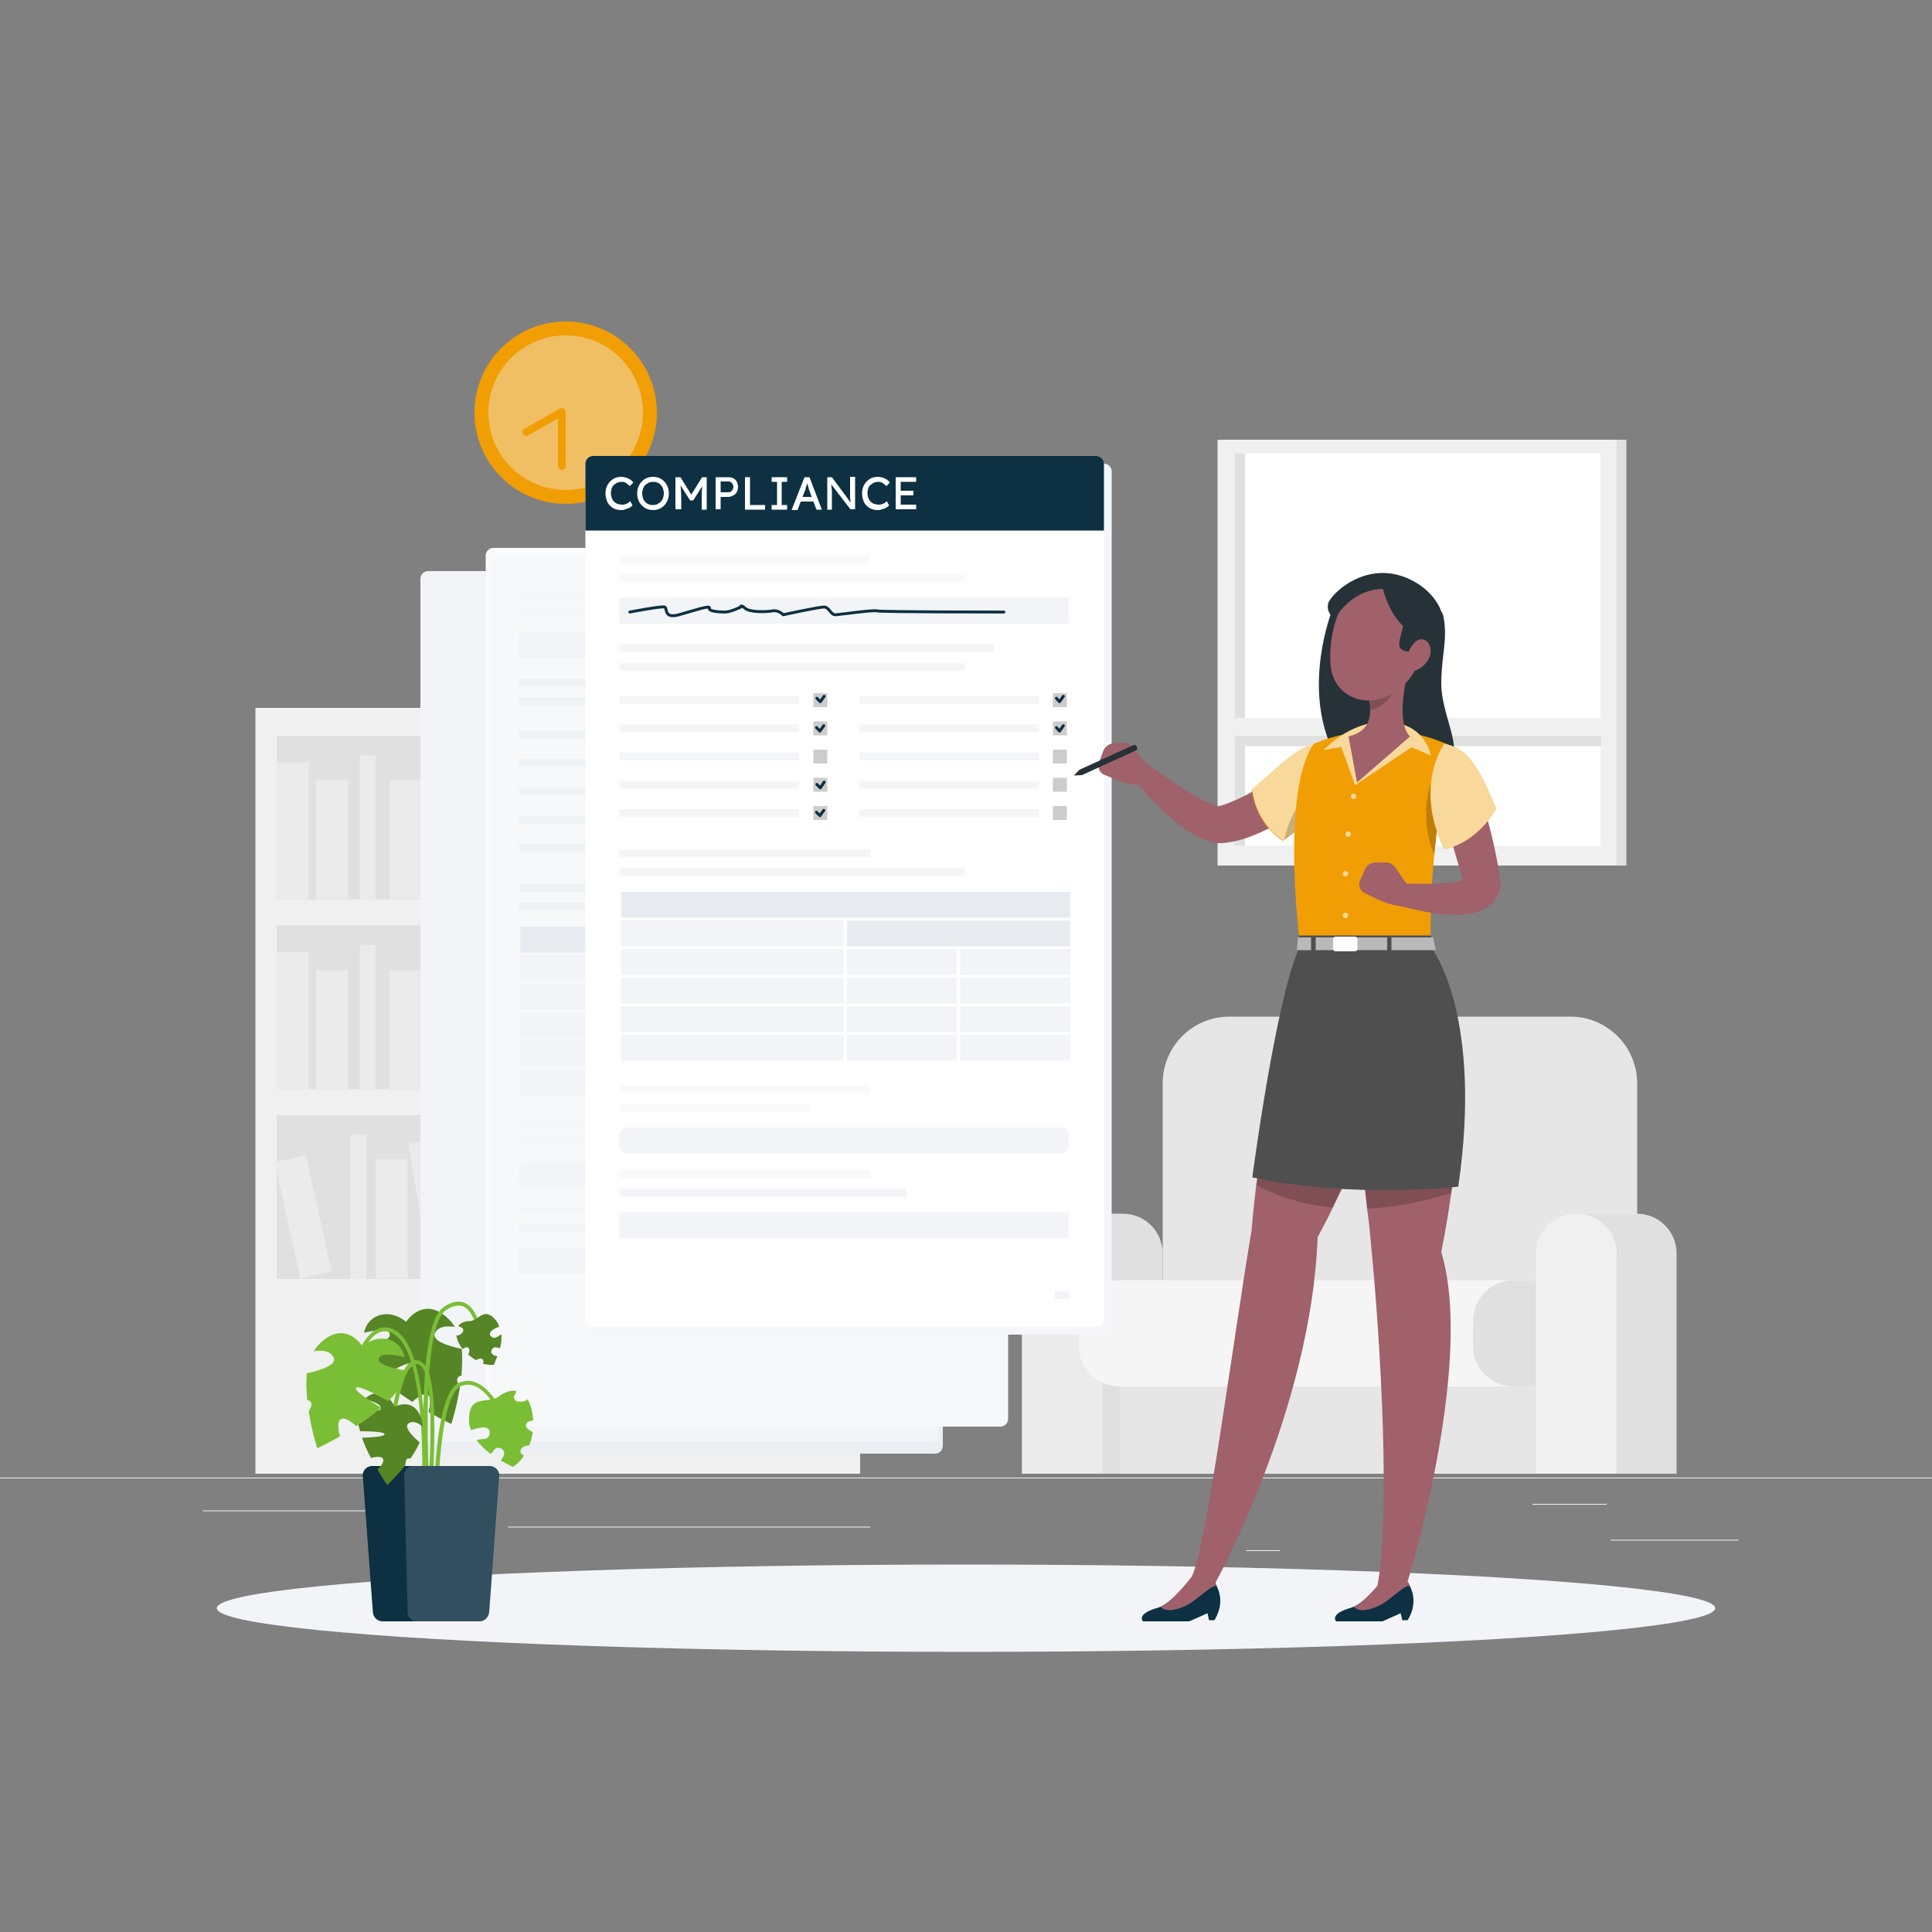 <?xml version="1.0" encoding="utf-8"?>
<!-- Generator: Adobe Illustrator 28.2.0, SVG Export Plug-In . SVG Version: 6.00 Build 0)  -->
<svg version="1.1" id="Layer_1" xmlns="http://www.w3.org/2000/svg" xmlns:xlink="http://www.w3.org/1999/xlink" x="0px" y="0px"
	 viewBox="0 0 500 500" style="enable-background:new 0 0 500 500;" xml:space="preserve">
<rect x="0" y="0" width="500" height="500" fill="#808080" stroke="none"/>
<style type="text/css">
	.st0{fill:#F2F4F7;}
	.st1{fill:#E0E0E0;}
	.st2{fill:#F0F0F0;}
	.st3{fill:#FFFFFF;}
	.st4{fill:#EBEBEB;}
	.st5{fill:#E6E6E6;}
	.st6{fill:#F5F5F5;}
	.st7{fill:#F19E05;}
	.st8{opacity:0.4;fill:#F0F0F0;}
	.st9{fill:none;stroke:#F19E05;stroke-width:2;stroke-linecap:round;stroke-linejoin:round;}
	.st10{fill:#EBEEF2;}
	.st11{fill:#FAFBFC;}
	.st12{fill:#F7F8F9;}
	.st13{opacity:0.5;}
	.st14{opacity:0.5;fill:#F2F4F7;enable-background:new    ;}
	.st15{opacity:0.5;fill:#E8ECF1;enable-background:new    ;}
	.st16{opacity:0.2;enable-background:new    ;}
	.st17{fill:#E8ECF1;}
	.st18{fill:#F4F6F9;}
	.st19{fill:#0D3042;}
	.st20{enable-background:new    ;}
	.st21{fill:none;stroke:#0D3042;stroke-width:0.75;stroke-linecap:round;stroke-linejoin:round;}
	.st22{fill:#7ABE36;}
	.st23{opacity:0.3;enable-background:new    ;}
	.st24{opacity:0.15;fill:#FFFFFF;enable-background:new    ;}
	.st25{fill:#A0616A;}
	.st26{opacity:0.6;fill:#FFFFFF;enable-background:new    ;}
	.st27{fill:#263238;}
	.st28{fill:#4F4F4F;}
</style>
<g id="Background_Complete">
	<g>
		<rect y="382.4" class="st0" width="500" height="0.2"/>
		<rect x="416.8" y="398.5" class="st0" width="33.1" height="0.2"/>
		<rect x="322.5" y="401.2" class="st0" width="8.7" height="0.2"/>
		<rect x="396.6" y="389.2" class="st0" width="19.2" height="0.2"/>
		<rect x="52.5" y="390.9" class="st0" width="43.2" height="0.2"/>
		<rect x="104.6" y="390.9" class="st0" width="6.3" height="0.2"/>
		<rect x="131.5" y="395.1" class="st0" width="93.7" height="0.2"/>
	</g>
	<g>
		<rect x="415.7" y="113.8" class="st1" width="5.2" height="110.2"/>
		<g>
			<rect x="318.3" y="113.8" class="st1" width="99.6" height="110.2"/>
			<rect x="315.1" y="113.8" class="st2" width="103.3" height="110.2"/>
			<rect x="319.5" y="117.3" class="st3" width="94.7" height="101.6"/>
			<rect x="319.5" y="117.3" class="st1" width="2.7" height="101.6"/>
			<rect x="321.9" y="190.4" class="st1" width="92.5" height="2.7"/>
			<rect x="319.5" y="185.8" class="st2" width="96.2" height="4.6"/>
		</g>
		<g>
			<rect x="66.1" y="183.2" class="st2" width="156.5" height="198.2"/>
			<g>
				<rect x="71.6" y="190.4" class="st1" width="145.5" height="42.4"/>
				<rect x="71.6" y="197.3" class="st4" width="8.3" height="35.5"/>
				<rect x="111.6" y="197.3" class="st4" width="8.3" height="35.5"/>
				
					<rect x="160" y="196.8" transform="matrix(0.986 -0.17 0.17 0.986 -34.065 30.998)" class="st4" width="8.3" height="35.5"/>
				<rect x="81.8" y="201.9" class="st4" width="8.3" height="30.8"/>
				<rect x="100.8" y="201.9" class="st4" width="8.3" height="30.8"/>
				<rect x="148.8" y="201.9" class="st4" width="8.3" height="30.8"/>
				
					<rect x="125.9" y="201.4" transform="matrix(0.976 -0.217 0.217 0.976 -43.949 33.366)" class="st4" width="8.3" height="30.8"/>
				<rect x="93.1" y="195.5" class="st4" width="4.1" height="37.3"/>
				<rect x="142.3" y="195.5" class="st4" width="4.1" height="37.3"/>
			</g>
			<g>
				<rect x="71.6" y="239.5" class="st1" width="145.5" height="42.4"/>
				<rect x="208.8" y="246.4" class="st4" width="8.3" height="35.5"/>
				<rect x="168.8" y="246.4" class="st4" width="8.3" height="35.5"/>
				
					<rect x="106.8" y="259.6" transform="matrix(0.17 -0.986 0.986 0.17 -156.47 341.629)" class="st4" width="35.5" height="8.3"/>
				<rect x="198.6" y="251.1" class="st4" width="8.3" height="30.8"/>
				<rect x="179.6" y="251.1" class="st4" width="8.3" height="30.8"/>
				<rect x="131.6" y="251.1" class="st4" width="8.3" height="30.8"/>
				
					<rect x="143.3" y="261.8" transform="matrix(0.217 -0.976 0.976 0.217 -135.358 363.158)" class="st4" width="30.8" height="8.3"/>
				<rect x="191.4" y="244.6" class="st4" width="4.1" height="37.3"/>
				<rect x="142.3" y="244.6" class="st4" width="4.1" height="37.3"/>
				<rect x="71.6" y="246.4" class="st4" width="8.3" height="35.5"/>
				<rect x="81.8" y="251.1" class="st4" width="8.3" height="30.8"/>
				<rect x="100.8" y="251.1" class="st4" width="8.3" height="30.8"/>
				<rect x="93.1" y="244.6" class="st4" width="4.1" height="37.3"/>
			</g>
			<g>
				<rect x="71.6" y="288.6" class="st1" width="145.5" height="42.4"/>
				<g>
					<rect x="155.1" y="295.5" class="st4" width="8.3" height="35.5"/>
					
						<rect x="203.5" y="295" transform="matrix(0.986 -0.17 0.17 0.986 -50.113 39.819)" class="st4" width="8.3" height="35.5"/>
					<rect x="125.4" y="300.1" class="st4" width="8.3" height="30.8"/>
					<rect x="144.4" y="300.1" class="st4" width="8.3" height="30.8"/>
					<rect x="192.3" y="300.1" class="st4" width="8.3" height="30.8"/>
					
						<rect x="169.4" y="299.6" transform="matrix(0.976 -0.217 0.217 0.976 -64.214 45.148)" class="st4" width="8.3" height="30.8"/>
					<rect x="136.6" y="293.7" class="st4" width="4.1" height="37.3"/>
					<rect x="185.8" y="293.7" class="st4" width="4.1" height="37.3"/>
					
						<rect x="108.5" y="295" transform="matrix(0.986 -0.17 0.17 0.986 -51.496 23.67)" class="st4" width="8.3" height="35.5"/>
					<rect x="97.2" y="300.1" class="st4" width="8.3" height="30.8"/>
					
						<rect x="74.3" y="299.6" transform="matrix(0.976 -0.217 0.217 0.976 -66.48 24.523)" class="st4" width="8.3" height="30.8"/>
					<rect x="90.7" y="293.7" class="st4" width="4.1" height="37.3"/>
				</g>
			</g>
		</g>
		<g>
			<path class="st5" d="M318.2,263.1h88.2c9.6,0,17.3,7.8,17.3,17.3v68.9H300.9v-68.9C300.9,270.8,308.6,263.1,318.2,263.1
				L318.2,263.1z"/>
			<path class="st1" d="M274.8,314.1h15.8c5.7,0,10.3,4.6,10.3,10.3v57h-36.4v-57C264.5,318.8,269.1,314.1,274.8,314.1L274.8,314.1z
				"/>
			<path class="st4" d="M274.8,314.1h0.3c5.7,0,10.3,4.6,10.3,10.3v57h-20.9v-57C264.5,318.8,269.1,314.1,274.8,314.1L274.8,314.1z"
				/>
			<rect x="289.8" y="355.2" class="st5" width="121.1" height="26.2"/>
			<path class="st6" d="M289.7,331.3h116.8c5.8,0,10.5,4.7,10.5,10.5v6.5c0,5.8-4.7,10.5-10.5,10.5H289.7c-5.8,0-10.5-4.7-10.5-10.5
				v-6.5C279.2,336,283.9,331.3,289.7,331.3z"/>
			<path class="st1" d="M391.7,331.3h14.5c5.8,0,10.5,4.7,10.5,10.5v6.5c0,5.8-4.7,10.5-10.5,10.5h-14.5c-5.8,0-10.5-4.7-10.5-10.5
				v-6.5C381.3,336,386,331.3,391.7,331.3z"/>
			<path class="st1" d="M407.8,314.1h15.8c5.7,0,10.3,4.6,10.3,10.3v57h-36.4v-57C397.5,318.8,402.1,314.1,407.8,314.1L407.8,314.1z
				"/>
			<path class="st2" d="M407.8,314.1h0.3c5.7,0,10.3,4.6,10.3,10.3v57h-20.9v-57C397.5,318.8,402.1,314.1,407.8,314.1L407.8,314.1z"
				/>
		</g>
		<g>
			<circle class="st7" cx="146.4" cy="106.8" r="23.6"/>
			<circle class="st8" cx="146.4" cy="106.8" r="20"/>
			<polyline class="st9" points="145.4,120.6 145.4,106.6 136.2,111.8 			"/>
		</g>
	</g>
</g>
<g id="Shadow">
	<ellipse id="_Path_" class="st0" cx="250" cy="416.2" rx="193.9" ry="11.3"/>
</g>
<g id="From_1">
	<path class="st10" d="M111.8,150.8H242c1.1,0,2,0.9,2,2v221.4c0,1.1-0.9,2-2,2H111.8c-1.1,0-2-0.9-2-2V152.8
		C109.8,151.7,110.7,150.8,111.8,150.8z"/>
	<path class="st0" d="M110.8,147.8H241c1.1,0,2,0.9,2,2v221.4c0,1.1-0.9,2-2,2H110.8c-1.1,0-2-0.9-2-2V149.8
		C108.8,148.7,109.7,147.8,110.8,147.8z"/>
</g>
<g id="From_2">
	<g>
		<path class="st11" d="M127.7,141.8h130.2c1.1,0,2,0.9,2,2v221.4c0,1.1-0.9,2-2,2H127.7c-1.1,0-2-0.9-2-2V143.8
			C125.7,142.7,126.6,141.8,127.7,141.8z"/>
		<path class="st12" d="M128.7,143.8h130.2c1.1,0,2,0.9,2,2v221.4c0,1.1-0.9,2-2,2H128.7c-1.1,0-2-0.9-2-2V145.8
			C126.7,144.7,127.6,143.8,128.7,143.8z"/>
		<g>
			<g class="st13">
				<rect x="134.3" y="152.7" class="st0" width="64.9" height="2"/>
			</g>
			<rect x="134.3" y="157.6" class="st14" width="89.4" height="2"/>
			<rect x="134.3" y="163.7" class="st0" width="116.3" height="6.7"/>
			<rect x="134.3" y="175.7" class="st15" width="96.9" height="2"/>
			<rect x="134.3" y="180.6" class="st15" width="89.4" height="2"/>
			<g>
				<rect x="184.5" y="188.4" class="st16" width="3.6" height="3.6"/>
				<rect x="184.5" y="195.7" class="st16" width="3.6" height="3.6"/>
				<rect x="184.5" y="203" class="st16" width="3.6" height="3.6"/>
				<rect x="184.5" y="210.3" class="st16" width="3.6" height="3.6"/>
				<rect x="184.5" y="217.6" class="st16" width="3.6" height="3.6"/>
				<rect x="134.3" y="189.2" class="st15" width="46.5" height="2"/>
				<rect x="134.3" y="196.5" class="st15" width="46.5" height="2"/>
				<rect x="134.3" y="203.8" class="st15" width="46.5" height="2"/>
				<rect x="134.3" y="211.1" class="st15" width="46.5" height="2"/>
				<rect x="134.3" y="218.4" class="st15" width="46.5" height="2"/>
				<rect x="246.5" y="188.4" class="st16" width="3.6" height="3.6"/>
				<rect x="246.5" y="195.7" class="st16" width="3.6" height="3.6"/>
				<rect x="246.5" y="203" class="st16" width="3.6" height="3.6"/>
				<rect x="246.5" y="210.3" class="st16" width="3.6" height="3.6"/>
				<rect x="246.5" y="217.6" class="st16" width="3.6" height="3.6"/>
				<rect x="196.4" y="189.2" class="st15" width="46.5" height="2"/>
				<rect x="196.4" y="196.5" class="st15" width="46.5" height="2"/>
				<rect x="196.4" y="203.8" class="st15" width="46.5" height="2"/>
				<rect x="196.4" y="211.1" class="st15" width="46.5" height="2"/>
				<rect x="196.4" y="218.4" class="st15" width="46.5" height="2"/>
			</g>
			<rect x="134.3" y="228.8" class="st15" width="64.9" height="2"/>
			<rect x="134.3" y="233.6" class="st15" width="89.4" height="2"/>
			<g>
				<rect x="134.7" y="239.8" class="st17" width="116.3" height="6.7"/>
				<rect x="134.7" y="247.2" class="st0" width="57.6" height="6.7"/>
				<rect x="193.2" y="247.2" class="st17" width="57.8" height="6.7"/>
				<rect x="134.7" y="254.6" class="st0" width="57.6" height="6.7"/>
				<rect x="193.2" y="254.6" class="st0" width="28.4" height="6.7"/>
				<rect x="222.5" y="254.6" class="st0" width="28.5" height="6.7"/>
				<rect x="134.7" y="262" class="st0" width="57.6" height="6.7"/>
				<rect x="193.2" y="262" class="st0" width="28.4" height="6.7"/>
				<rect x="222.5" y="262" class="st0" width="28.5" height="6.7"/>
				<rect x="134.7" y="269.4" class="st0" width="57.6" height="6.7"/>
				<rect x="193.2" y="269.4" class="st0" width="28.4" height="6.7"/>
				<rect x="222.5" y="269.4" class="st0" width="28.5" height="6.7"/>
				<rect x="134.7" y="276.8" class="st0" width="57.6" height="6.7"/>
				<rect x="193.2" y="276.8" class="st0" width="28.4" height="6.7"/>
				<rect x="222.5" y="276.8" class="st0" width="28.5" height="6.7"/>
			</g>
			<rect x="134.3" y="289.8" class="st14" width="64.9" height="2"/>
			<rect x="134.3" y="294.7" class="st14" width="49.4" height="2"/>
			<path class="st0" d="M136.3,300.8h112.3c1.1,0,2,0.9,2,2v2.7c0,1.1-0.9,2-2,2H136.3c-1.1,0-2-0.9-2-2v-2.7
				C134.3,301.7,135.2,300.8,136.3,300.8z"/>
			<rect x="134.3" y="311.8" class="st14" width="64.9" height="2"/>
			<rect x="134.3" y="316.7" class="st0" width="74.4" height="2"/>
			<rect x="134.3" y="322.8" class="st0" width="116.3" height="6.7"/>
			<rect x="246.9" y="343.2" class="st0" width="3.7" height="2"/>
		</g>
	</g>
</g>
<g id="From_3">
	<g>
		<path class="st18" d="M155.5,120h130.2c1.1,0,2,0.9,2,2v221.4c0,1.1-0.9,2-2,2H155.5c-1.1,0-2-0.9-2-2V122
			C153.5,120.9,154.4,120,155.5,120z"/>
		<path class="st3" d="M153.5,118h130.2c1.1,0,2,0.9,2,2v221.4c0,1.1-0.9,2-2,2H153.5c-1.1,0-2-0.9-2-2V120
			C151.5,118.9,152.4,118,153.5,118z"/>
		<path class="st19" d="M153.5,118h130.2c1.1,0,2,0.9,2,2v17.3H151.5V120C151.5,118.9,152.4,118,153.5,118L153.5,118z"/>
		<g>
			<g class="st20">
				<path class="st3" d="M160.7,132c-0.6,0-1.1-0.1-1.6-0.3c-0.5-0.2-0.9-0.5-1.3-0.9s-0.6-0.8-0.8-1.4c-0.2-0.5-0.3-1.1-0.3-1.7
					c0-0.6,0.1-1.2,0.3-1.7s0.5-1,0.9-1.4c0.4-0.4,0.8-0.7,1.3-0.9c0.5-0.2,1-0.3,1.6-0.3c0.4,0,0.8,0.1,1.2,0.2
					c0.4,0.1,0.7,0.3,1.1,0.5c0.3,0.2,0.6,0.5,0.8,0.8l-0.9,0.9c-0.2-0.2-0.5-0.4-0.7-0.6s-0.5-0.3-0.7-0.4
					c-0.2-0.1-0.5-0.1-0.7-0.1c-0.4,0-0.8,0.1-1.1,0.2c-0.3,0.1-0.6,0.4-0.9,0.6s-0.5,0.6-0.6,0.9c-0.1,0.4-0.2,0.8-0.2,1.2
					c0,0.5,0.1,0.9,0.2,1.2s0.3,0.7,0.6,1c0.3,0.3,0.6,0.5,0.9,0.6c0.4,0.1,0.8,0.2,1.2,0.2c0.3,0,0.5,0,0.8-0.1
					c0.3-0.1,0.5-0.2,0.7-0.3c0.2-0.1,0.4-0.3,0.6-0.5l0.6,1.1c-0.2,0.2-0.4,0.4-0.8,0.6c-0.3,0.2-0.7,0.3-1.1,0.4
					C161.5,132,161.1,132,160.7,132z"/>
				<path class="st3" d="M169,132c-0.6,0-1.1-0.1-1.6-0.3c-0.5-0.2-0.9-0.5-1.3-0.9c-0.4-0.4-0.7-0.8-0.9-1.4
					c-0.2-0.5-0.3-1.1-0.3-1.7s0.1-1.2,0.3-1.7c0.2-0.5,0.5-1,0.9-1.4s0.8-0.7,1.3-0.9c0.5-0.2,1-0.3,1.6-0.3c0.6,0,1.1,0.1,1.6,0.3
					s0.9,0.5,1.3,0.9c0.4,0.4,0.7,0.9,0.9,1.4c0.2,0.5,0.3,1.1,0.3,1.7s-0.1,1.2-0.3,1.7c-0.2,0.5-0.5,1-0.9,1.4
					c-0.4,0.4-0.8,0.7-1.3,0.9S169.6,132,169,132z M169,130.7c0.4,0,0.8-0.1,1.1-0.2c0.3-0.2,0.6-0.4,0.9-0.6c0.2-0.3,0.4-0.6,0.6-1
					c0.1-0.4,0.2-0.8,0.2-1.2c0-0.4-0.1-0.8-0.2-1.2s-0.3-0.7-0.6-1c-0.2-0.3-0.5-0.5-0.9-0.6c-0.3-0.2-0.7-0.2-1.1-0.2
					c-0.4,0-0.8,0.1-1.1,0.2c-0.3,0.2-0.6,0.4-0.9,0.6c-0.3,0.3-0.4,0.6-0.6,1c-0.1,0.4-0.2,0.8-0.2,1.2c0,0.4,0.1,0.8,0.2,1.2
					c0.1,0.4,0.3,0.7,0.6,1s0.5,0.5,0.9,0.6C168.2,130.7,168.6,130.7,169,130.7z"/>
				<path class="st3" d="M174.8,131.9v-8.4h1.3l3.1,5l-0.6,0l3.1-5h1.2v8.4h-1.3v-3.4c0-0.7,0-1.4,0.1-1.9c0-0.6,0.1-1.1,0.2-1.7
					l0.2,0.4l-2.7,4.2h-0.8l-2.7-4.2l0.1-0.5c0.1,0.5,0.1,1.1,0.2,1.6c0,0.6,0.1,1.2,0.1,2v3.4H174.8z"/>
				<path class="st3" d="M185.2,131.9v-8.4h3.4c0.5,0,0.9,0.1,1.2,0.3c0.4,0.2,0.7,0.5,0.9,0.9s0.3,0.8,0.3,1.3
					c0,0.5-0.1,0.9-0.3,1.3c-0.2,0.4-0.5,0.7-0.9,0.9c-0.4,0.2-0.8,0.4-1.2,0.4h-2.1v3.2H185.2z M186.5,127.4h2.1
					c0.2,0,0.4-0.1,0.6-0.2c0.2-0.1,0.3-0.3,0.4-0.5c0.1-0.2,0.2-0.4,0.2-0.7s-0.1-0.5-0.2-0.7c-0.1-0.2-0.2-0.4-0.4-0.5
					c-0.2-0.1-0.4-0.2-0.6-0.2h-2.1V127.4z"/>
				<path class="st3" d="M192.8,131.9v-8.4h1.3v7.2h3.9v1.2H192.8z"/>
				<path class="st3" d="M199.7,131.9v-1.2h1.4v-6h-1.4v-1.2h4v1.2h-1.4v6h1.4v1.2H199.7z"/>
				<path class="st3" d="M204.9,131.9l3.3-8.4h1.3l3.2,8.4h-1.4l-1.9-5.1c0-0.1-0.1-0.2-0.1-0.4c-0.1-0.2-0.1-0.5-0.2-0.7
					c-0.1-0.3-0.2-0.5-0.2-0.7s-0.1-0.4-0.1-0.4l0.3,0c0,0.1-0.1,0.3-0.2,0.5s-0.1,0.4-0.2,0.7c-0.1,0.2-0.2,0.4-0.2,0.7
					s-0.1,0.4-0.2,0.5l-1.9,5H204.9z M206.3,129.8l0.5-1.2h3.8l0.6,1.2H206.3z"/>
				<path class="st3" d="M214.1,131.9v-8.4h1.2l5.1,6.9l-0.2,0.1c0-0.2-0.1-0.4-0.1-0.7c0-0.2,0-0.5-0.1-0.8c0-0.3,0-0.6,0-0.9
					c0-0.3,0-0.6,0-0.9c0-0.3,0-0.7,0-1v-2.8h1.3v8.4h-1.2l-5.1-6.6l0.1-0.2c0,0.5,0.1,0.9,0.1,1.2c0,0.3,0.1,0.6,0.1,0.9
					c0,0.2,0,0.4,0,0.6c0,0.1,0,0.3,0,0.4s0,0.2,0,0.3v3.5H214.1z"/>
				<path class="st3" d="M227.1,132c-0.6,0-1.1-0.1-1.6-0.3c-0.5-0.2-0.9-0.5-1.3-0.9s-0.6-0.8-0.8-1.4c-0.2-0.5-0.3-1.1-0.3-1.7
					c0-0.6,0.1-1.2,0.3-1.7s0.5-1,0.9-1.4c0.4-0.4,0.8-0.7,1.3-0.9c0.5-0.2,1-0.3,1.6-0.3c0.4,0,0.8,0.1,1.2,0.2
					c0.4,0.1,0.7,0.3,1.1,0.5c0.3,0.2,0.6,0.5,0.8,0.8l-0.9,0.9c-0.2-0.2-0.5-0.4-0.7-0.6s-0.5-0.3-0.7-0.4
					c-0.2-0.1-0.5-0.1-0.7-0.1c-0.4,0-0.8,0.1-1.1,0.2c-0.3,0.1-0.6,0.4-0.9,0.6s-0.5,0.6-0.6,0.9c-0.1,0.4-0.2,0.8-0.2,1.2
					c0,0.5,0.1,0.9,0.2,1.2s0.3,0.7,0.6,1c0.3,0.3,0.6,0.5,0.9,0.6c0.4,0.1,0.8,0.2,1.2,0.2c0.3,0,0.5,0,0.8-0.1
					c0.3-0.1,0.5-0.2,0.7-0.3c0.2-0.1,0.4-0.3,0.6-0.5l0.6,1.1c-0.2,0.2-0.4,0.4-0.8,0.6c-0.3,0.2-0.7,0.3-1.1,0.4
					C227.8,132,227.5,132,227.1,132z"/>
				<path class="st3" d="M231.8,131.9v-8.4h5.3v1.2h-4v5.9h4v1.2H231.8z M232.4,128.2v-1.2h4v1.2H232.4z"/>
			</g>
		</g>
		<g>
			<g class="st13">
				<rect x="160.3" y="143.7" class="st0" width="64.9" height="2"/>
			</g>
			<rect x="160.3" y="148.6" class="st14" width="89.4" height="2"/>
			<rect x="160.3" y="154.7" class="st0" width="116.3" height="6.7"/>
			<rect x="160.3" y="166.7" class="st15" width="96.9" height="2"/>
			<rect x="160.3" y="171.6" class="st15" width="89.4" height="2"/>
			<g>
				<rect x="210.5" y="179.4" class="st16" width="3.6" height="3.6"/>
				<rect x="210.5" y="186.7" class="st16" width="3.6" height="3.6"/>
				<rect x="210.5" y="194" class="st16" width="3.6" height="3.6"/>
				<rect x="210.5" y="201.3" class="st16" width="3.6" height="3.6"/>
				<rect x="210.5" y="208.6" class="st16" width="3.6" height="3.6"/>
				<rect x="160.3" y="180.2" class="st15" width="46.5" height="2"/>
				<rect x="160.3" y="187.5" class="st15" width="46.5" height="2"/>
				<rect x="160.3" y="194.8" class="st15" width="46.5" height="2"/>
				<rect x="160.3" y="202.1" class="st15" width="46.5" height="2"/>
				<rect x="160.3" y="209.4" class="st15" width="46.5" height="2"/>
				<rect x="272.5" y="179.4" class="st16" width="3.6" height="3.6"/>
				<rect x="272.5" y="186.7" class="st16" width="3.6" height="3.6"/>
				<rect x="272.5" y="194" class="st16" width="3.6" height="3.6"/>
				<rect x="272.5" y="201.3" class="st16" width="3.6" height="3.6"/>
				<rect x="272.5" y="208.6" class="st16" width="3.6" height="3.6"/>
				<rect x="222.4" y="180.2" class="st15" width="46.5" height="2"/>
				<rect x="222.4" y="187.5" class="st15" width="46.5" height="2"/>
				<rect x="222.4" y="194.8" class="st15" width="46.5" height="2"/>
				<rect x="222.4" y="202.1" class="st15" width="46.5" height="2"/>
				<rect x="222.4" y="209.4" class="st15" width="46.5" height="2"/>
			</g>
			<rect x="160.3" y="219.8" class="st15" width="64.9" height="2"/>
			<rect x="160.3" y="224.6" class="st15" width="89.4" height="2"/>
			<g>
				<rect x="160.7" y="230.8" class="st17" width="116.3" height="6.7"/>
				<rect x="160.7" y="238.2" class="st0" width="57.6" height="6.7"/>
				<rect x="219.2" y="238.2" class="st17" width="57.8" height="6.7"/>
				<rect x="160.7" y="245.6" class="st0" width="57.6" height="6.7"/>
				<rect x="219.2" y="245.6" class="st0" width="28.4" height="6.7"/>
				<rect x="248.5" y="245.6" class="st0" width="28.5" height="6.7"/>
				<rect x="160.7" y="253" class="st0" width="57.6" height="6.7"/>
				<rect x="219.2" y="253" class="st0" width="28.4" height="6.7"/>
				<rect x="248.5" y="253" class="st0" width="28.5" height="6.7"/>
				<rect x="160.7" y="260.4" class="st0" width="57.6" height="6.7"/>
				<rect x="219.2" y="260.4" class="st0" width="28.4" height="6.7"/>
				<rect x="248.5" y="260.4" class="st0" width="28.5" height="6.7"/>
				<rect x="160.7" y="267.8" class="st0" width="57.6" height="6.7"/>
				<rect x="219.2" y="267.8" class="st0" width="28.4" height="6.7"/>
				<rect x="248.5" y="267.8" class="st0" width="28.5" height="6.7"/>
			</g>
			<rect x="160.3" y="280.8" class="st14" width="64.9" height="2"/>
			<rect x="160.3" y="285.7" class="st14" width="49.4" height="2"/>
			<path class="st0" d="M162.3,291.8h112.3c1.1,0,2,0.9,2,2v2.7c0,1.1-0.9,2-2,2H162.3c-1.1,0-2-0.9-2-2v-2.7
				C160.3,292.7,161.2,291.8,162.3,291.8z"/>
			<rect x="160.3" y="302.8" class="st14" width="64.9" height="2"/>
			<rect x="160.3" y="307.7" class="st0" width="74.4" height="2"/>
			<rect x="160.3" y="313.8" class="st0" width="116.3" height="6.7"/>
			<rect x="273" y="334.2" class="st0" width="3.7" height="2"/>
		</g>
		<g>
			<path class="st21" d="M163,158.4c0,0,8.2-1.6,9-1.3s-0.3,3.1,3.7,2c4-1.1,8.2-2.6,7.9-1.7c-0.3,0.8,2.5,1,4,1s4.1-1.3,4.1-1.3
				s-0.1-0.8,1.1,0.3s5.5,1,7.1,0.7s2.8,1,2.8,1s9.5-2.1,10.7-2c1.2,0.1,1.6,2.1,2.9,2c1.4-0.1,9.7-1.3,10.7-1s32.8,0.3,32.8,0.3"/>
			<polyline class="st21" points="273.4,180.7 274.2,181.6 275.2,180.2 			"/>
			<polyline class="st21" points="273.4,188.3 274.2,189.2 275.2,187.8 			"/>
			<polyline class="st21" points="211.4,180.7 212.3,181.6 213.3,180.2 			"/>
			<polyline class="st21" points="211.3,188.3 212.2,189.2 213.2,187.8 			"/>
			<polyline class="st21" points="211.4,203 212.3,203.9 213.3,202.4 			"/>
			<polyline class="st21" points="211.3,210.2 212.2,211.1 213.2,209.7 			"/>
		</g>
	</g>
</g>
<g id="Plant">
	<g>
		<g>
			<path class="st22" d="M100.9,345.4c0.2,1.5-3.8,2.4-7,3c0.3,2.7,2,5.4,4.5,7.9c3.1-1.7,7.5-4,8.3-3.5c0.9,0.6-3.6,3.5-6.4,5.2
				c2,1.8,4.2,3.4,6.4,4.8c1.4-1.3,3-2.4,4-1.8c1,0.6,0.7,2.6,0.2,4.4c3.4,2,5.9,3.1,5.9,3.1s1.4-4.3,2.2-9.5
				c-0.2-0.3-0.3-0.7-0.5-1c-0.5-1.2,0-1.8,0.9-2c0.2-2.3,0.3-4.7,0.1-6.9c-3.8-0.8-8.4-2.3-6.7-4.5c1-1.4,2.9-1.5,4.9-1.2
				c-0.3-0.5-0.6-0.9-0.9-1.3c-6.9-7.6-11.7,0-11.7,0c-4-3.4-9.7-2.4-10.9,2.8C96.4,344.4,100.7,343.5,100.9,345.4L100.9,345.4z"/>
			<path class="st23" d="M100.9,345.4c0.2,1.5-3.8,2.4-7,3c0.3,2.7,2,5.4,4.5,7.9c3.1-1.7,7.5-4,8.3-3.5c0.9,0.6-3.6,3.5-6.4,5.2
				c2,1.8,4.2,3.4,6.4,4.8c1.4-1.3,3-2.4,4-1.8c1,0.6,0.7,2.6,0.2,4.4c3.4,2,5.9,3.1,5.9,3.1s1.4-4.3,2.2-9.5
				c-0.2-0.3-0.3-0.7-0.5-1c-0.5-1.2,0-1.8,0.9-2c0.2-2.3,0.3-4.7,0.1-6.9c-3.8-0.8-8.4-2.3-6.7-4.5c1-1.4,2.9-1.5,4.9-1.2
				c-0.3-0.5-0.6-0.9-0.9-1.3c-6.9-7.6-11.7,0-11.7,0c-4-3.4-9.7-2.4-10.9,2.8C96.4,344.4,100.7,343.5,100.9,345.4L100.9,345.4z"/>
		</g>
		<g>
			<path class="st22" d="M109.6,401.3l-1-0.1c0-0.5,4.1-51.5-7.3-56.3c-1.2-0.5-2.4-0.5-3.5,0.1c-4.1,2.1-6.1,11.1-6.1,11.2l-1-0.2
				c0.1-0.4,2.1-9.5,6.7-11.9c1.4-0.7,2.8-0.8,4.3-0.1C113.7,349.1,109.7,399.2,109.6,401.3L109.6,401.3z"/>
			<path class="st22" d="M111,400.2c-0.2-2.3-4.9-56.3,3.9-62c2.1-1.4,4-1.7,5.6-0.9c4.1,2.1,4.7,10.9,4.7,11.3l-1,0.1
				c0-0.1-0.5-8.6-4.1-10.5c-1.2-0.6-2.8-0.4-4.6,0.8c-8.2,5.4-3.5,60.5-3.4,61.1L111,400.2z"/>
			<path class="st22" d="M112.3,404.6c-0.1-1.8-1.5-43.1,6.4-46.7c1.6-0.7,3.2-0.7,4.7,0c5.5,2.4,8.8,12.6,9,13l-0.9,0.3
				c0-0.1-3.4-10.2-8.4-12.4c-1.3-0.6-2.6-0.6-3.9,0c-6.1,2.8-6.3,34-5.9,45.7L112.3,404.6L112.3,404.6z"/>
			<path class="st22" d="M110.3,402.7l-1-0.1c1.4-12.3,4.1-45.1-0.3-49c-0.7-0.6-1.2-0.8-1.8-0.5c-2.9,1.1-4.7,11.8-5.2,15.8l-1-0.1
				c0.2-1.5,1.8-15.1,5.8-16.6c0.9-0.4,1.9-0.1,2.8,0.7C115.4,357.9,110.5,400.9,110.3,402.7L110.3,402.7z"/>
		</g>
		<g>
			<path class="st19" d="M96.3,379.4h30.4c1.5,0,2.7,1.3,2.5,2.7l-2.6,35.1c-0.1,1.3-1.2,2.4-2.5,2.4H99c-1.3,0-2.4-1-2.5-2.4
				l-2.6-35.1C93.7,380.6,94.9,379.4,96.3,379.4z"/>
			<path class="st24" d="M104.6,381.8l0.9,35.5c0,1.3,1.1,2.3,2.3,2.3h16.5c1.2,0,2.2-1,2.3-2.2l2.7-35.5c0.1-1.4-1-2.5-2.3-2.5
				h-20.1C105.6,379.4,104.6,380.5,104.6,381.8L104.6,381.8z"/>
		</g>
		<g>
			<path class="st22" d="M98.5,364.6c-0.4,1-3.2,0.2-5.4-0.6c-0.8,1.7-0.6,4,0.1,6.4c2.5,0,6,0.1,6.3,0.7c0.3,0.7-3.4,0.9-5.8,1
				c0.6,1.8,1.4,3.5,2.3,5.2c1.3-0.3,2.7-0.5,3.1,0.2c0.4,0.7-0.4,1.9-1.4,2.8c1.4,2.4,2.5,4,2.5,4s2.3-2.1,4.7-5.1
				c0-0.3,0-0.5,0.1-0.8c0.1-1,0.6-1.1,1.2-0.9c0.9-1.3,1.8-2.8,2.4-4.2c-2.1-1.8-4.4-4.3-2.6-5.1c1.1-0.5,2.3,0.1,3.4,1
				c0-0.4-0.1-0.8-0.1-1.1c-1.7-7.1-7.2-4-7.2-4c-1.3-3.4-5.1-4.8-7.7-2C96,362.5,99,363.4,98.5,364.6L98.5,364.6z"/>
			<path class="st23" d="M98.5,364.6c-0.4,1-3.2,0.2-5.4-0.6c-0.8,1.7-0.6,4,0.1,6.4c2.5,0,6,0.1,6.3,0.7c0.3,0.7-3.4,0.9-5.8,1
				c0.6,1.8,1.4,3.5,2.3,5.2c1.3-0.3,2.7-0.5,3.1,0.2c0.4,0.7-0.4,1.9-1.4,2.8c1.4,2.4,2.5,4,2.5,4s2.3-2.1,4.7-5.1
				c0-0.3,0-0.5,0.1-0.8c0.1-1,0.6-1.1,1.2-0.9c0.9-1.3,1.8-2.8,2.4-4.2c-2.1-1.8-4.4-4.3-2.6-5.1c1.1-0.5,2.3,0.1,3.4,1
				c0-0.4-0.1-0.8-0.1-1.1c-1.7-7.1-7.2-4-7.2-4c-1.3-3.4-5.1-4.8-7.7-2C96,362.5,99,363.4,98.5,364.6L98.5,364.6z"/>
		</g>
		<path class="st22" d="M125.2,369.4c-1.1,0.1-2.2,0.3-3.3,0.7c-0.3-0.8-0.5-1.5-0.5-2.4c-0.2-7.2,5-4.2,7.7-6.3
			c1.4-1.1,3-1.7,4.6-1.4c-0.2,0.4-0.4,0.8-0.6,1.2c-0.3,0.7,0.2,1.4,0.9,1.5c0.7,0.1,1.4,0.1,2-0.2c0.2-0.1,0.4-0.2,0.5-0.4
			c0.4,0.6,0.7,1.4,1,2.4c0.3,1,0.4,2,0.5,3.1c-0.4,0.1-0.8,0.2-1.2,0.3c-0.6,0.2-1,1.2-0.4,1.7c0.4,0.4,0.9,0.8,1.5,1
			c-0.2,1.2-0.5,2.3-0.9,3.4c-0.1,0-0.2,0-0.4,0.1c-0.3,0-0.5,0.1-0.8,0.2c-0.1,0-0.3,0.1-0.4,0.2c-0.4,0.2-0.6,0.5-0.7,0.9
			s0.1,0.8,0.4,1c0.2,0.1,0.4,0.2,0.5,0.3c-0.8,1.3-1.8,2.3-2.9,2.9c0,0-1.3-0.6-3.1-1.6c0.2-0.3,0.4-0.6,0.6-0.9
			c0.2-0.4,0.3-0.7,0.3-1.1c0-0.4-0.3-0.8-0.6-1c-0.3-0.2-0.8-0.4-1.1-0.3c-0.4,0-0.8,0.3-1,0.6c-0.2,0.4-0.5,0.7-0.8,1
			c-1.3-1-2.6-2.2-3.7-3.6c0,0,0.1,0,0.1,0c0.7-0.2,1.3-0.3,2-0.3c0.9-0.1,1.4-0.9,1.3-1.7C126.9,369.9,126,369.4,125.2,369.4
			L125.2,369.4z"/>
		<g>
			<path class="st22" d="M127.2,344.4c0.6-0.5,1.3-0.8,2-1.1c-0.2-0.5-0.4-1-0.8-1.5c-3.1-3.9-4.4,0-6.8,0.1c-1.2,0-2.4,0.4-3,1.3
				c0.3,0.1,0.6,0.2,0.9,0.4c0.5,0.2,0.5,0.8,0.2,1.2c-0.3,0.4-0.7,0.7-1.2,0.8c-0.1,0-0.3,0-0.4,0c0.1,0.5,0.2,1.1,0.5,1.7
				c0.3,0.6,0.7,1.3,1.1,1.8c0.2-0.1,0.5-0.2,0.8-0.4c0.4-0.2,1,0.2,1,0.7c0,0.4-0.2,0.8-0.3,1.2c0.6,0.5,1.3,1,2,1.4
				c0.1,0,0.1-0.1,0.2-0.1c0.2-0.1,0.3-0.2,0.5-0.2c0.1,0,0.2-0.1,0.3-0.1c0.3-0.1,0.5,0,0.7,0.2s0.3,0.5,0.2,0.7
				c0,0.1-0.1,0.3-0.1,0.4c1,0.3,2,0.4,2.8,0.3c0,0,0.4-0.9,0.9-2.2c-0.2-0.1-0.5-0.1-0.7-0.2c-0.3-0.1-0.5-0.2-0.7-0.5
				c-0.2-0.2-0.2-0.5-0.1-0.8s0.2-0.5,0.5-0.7c0.2-0.1,0.5-0.2,0.8-0.1c0.3,0.1,0.6,0.1,0.9,0.2c0.3-1.1,0.4-2.3,0.4-3.5
				c0,0-0.1,0-0.1,0c-0.4,0.2-0.8,0.4-1.2,0.7c-0.5,0.3-1.1,0.1-1.5-0.3C126.6,345.4,126.8,344.8,127.2,344.4L127.2,344.4z"/>
			<path class="st23" d="M127.2,344.4c0.6-0.5,1.3-0.8,2-1.1c-0.2-0.5-0.4-1-0.8-1.5c-3.1-3.9-4.4,0-6.8,0.1c-1.2,0-2.4,0.4-3,1.3
				c0.3,0.1,0.6,0.2,0.9,0.4c0.5,0.2,0.5,0.8,0.2,1.2c-0.3,0.4-0.7,0.7-1.2,0.8c-0.1,0-0.3,0-0.4,0c0.1,0.5,0.2,1.1,0.5,1.7
				c0.3,0.6,0.7,1.3,1.1,1.8c0.2-0.1,0.5-0.2,0.8-0.4c0.4-0.2,1,0.2,1,0.7c0,0.4-0.2,0.8-0.3,1.2c0.6,0.5,1.3,1,2,1.4
				c0.1,0,0.1-0.1,0.2-0.1c0.2-0.1,0.3-0.2,0.5-0.2c0.1,0,0.2-0.1,0.3-0.1c0.3-0.1,0.5,0,0.7,0.2s0.3,0.5,0.2,0.7
				c0,0.1-0.1,0.3-0.1,0.4c1,0.3,2,0.4,2.8,0.3c0,0,0.4-0.9,0.9-2.2c-0.2-0.1-0.5-0.1-0.7-0.2c-0.3-0.1-0.5-0.2-0.7-0.5
				c-0.2-0.2-0.2-0.5-0.1-0.8s0.2-0.5,0.5-0.7c0.2-0.1,0.5-0.2,0.8-0.1c0.3,0.1,0.6,0.1,0.9,0.2c0.3-1.1,0.4-2.3,0.4-3.5
				c0,0-0.1,0-0.1,0c-0.4,0.2-0.8,0.4-1.2,0.7c-0.5,0.3-1.1,0.1-1.5-0.3C126.6,345.4,126.8,344.8,127.2,344.4L127.2,344.4z"/>
		</g>
		<path class="st22" d="M98,351.7c-0.2,1.5,3.8,2.4,7,3c-0.3,2.7-2,5.4-4.5,7.9c-3.1-1.7-7.5-4-8.3-3.5c-0.9,0.6,3.6,3.5,6.4,5.2
			c-2,1.8-4.2,3.4-6.4,4.8c-1.4-1.3-3-2.4-4-1.8c-1,0.6-0.7,2.6-0.2,4.4c-3.4,2-5.9,3.1-5.9,3.1s-1.4-4.3-2.2-9.5
			c0.2-0.3,0.3-0.7,0.5-1c0.5-1.2,0-1.8-0.9-2c-0.2-2.3-0.3-4.7-0.1-6.9c3.8-0.8,8.4-2.3,6.7-4.5c-1-1.4-2.9-1.5-4.9-1.2
			c0.3-0.5,0.6-0.9,0.9-1.3c6.9-7.6,11.7,0,11.7,0c4-3.4,9.7-2.4,10.9,2.8C102.6,350.7,98.2,349.9,98,351.7L98,351.7z"/>
	</g>
</g>
<g id="Character">
	<g>
		<path class="st25" d="M343,205.6c-3.8,2.7-7.5,5.1-11.6,7.3c-4.8,2.4-9.3,4.8-15,5.3c-8.1,0.4-18.2-10.9-23.1-16.6
			c-1.9-2.3,1-5.6,3.5-3.9c5.8,3.8,11.8,8.7,18.2,10.9c0.3,0.1,0.6,0.1,0.4,0c0.1,0,0.4-0.1,0.6-0.1c7.3-2.3,14.4-7.5,20.9-11.7
			C342.7,193.2,348.4,201.4,343,205.6L343,205.6L343,205.6z"/>
		<path class="st7" d="M345.8,192.5c-8.5-1.5-11.8,3.3-21.8,11.8c1,9.3,8,13.3,8,13.3S352.8,204,345.8,192.5L345.8,192.5z"/>
		<path class="st26" d="M345.4,204c-3.6,6.6-11.3,12.2-13,13.3c-0.2,0.1-0.3,0.2-0.3,0.2s-7-4-8-13.3c10-8.5,13.3-13.3,21.8-11.8
			C348.1,196.3,347.4,200.3,345.4,204z"/>
		<path class="st25" d="M288.1,192.4l2.6-0.2c1-0.1,1.9,0.4,2.5,1.1l2.9,3.6c1.2,1.4,1.6,3.3,1.1,5.1l-0.3,1.1
			c-4.3,0.6-9.4-1.9-9.4-1.9l-1.5-0.6c-1.4-0.5-2-1.9-1.6-3.2l1.1-3C285.9,193.3,286.9,192.5,288.1,192.4L288.1,192.4z"/>
		<path class="st16" d="M345.4,204c-3.6,6.6-11.3,12.2-13,13.3c0.6-3,2.5-9.4,8.1-13.5C342.3,202.5,344,202.8,345.4,204L345.4,204z"
			/>
		<path class="st27" d="M344.7,158.1c0,0-7.6,19.1,0,35.6s29,6.6,31.1,2.7s-2.8-12.1-2.8-19.5s1.8-11.5,0.5-17.6
			C372.1,153.2,344.7,158.1,344.7,158.1L344.7,158.1z"/>
		<path class="st25" d="M365.9,247.3c0,0-0.5,8.4-4.6,23c-2.1,7.4-5,16.4-9.3,26.7c-2,4.9-4.4,10.1-7.1,15.6c-1.2,2.5-2.5,5-3.9,7.6
			c-1.6,44.4-26.5,89.5-26.5,89.5c-1.4,0.7-6.2-0.1-6.2-1.5c3.7-5.9,11-62.8,15.6-89.7c0.3-3.7,0.7-7.6,1.2-11.7
			c1.4-10.9,3.4-22.7,5.4-33.2c3.1-16.4,6-29.3,6-29.3l8.2,0.8L365.9,247.3L365.9,247.3z"/>
		<path class="st25" d="M375.6,308.7L375.6,308.7c-0.7,4.8-1.5,9.9-2.6,15.3c8.9,29.7-9.4,87.6-9.4,87.6c-3.1,0.6-5.8,0.2-7.2-0.8
			c3.5-17.5,1-62.9-1.7-90c-0.2-2.5-0.5-5.2-0.9-8.1c-0.5-4.9-1.2-10.3-1.9-15.9c-1.2-9.3-2.5-19.1-3.7-27.9
			c-1.5-10.5-2.7-19.4-3.4-23.9c-0.3-2-0.4-3.1-0.4-3.1l25.7,2.8c0,0,6.5,7.3,7.5,30.2C378,283.9,377.6,294.9,375.6,308.7
			L375.6,308.7z"/>
		<path class="st16" d="M375.6,308.7L375.6,308.7c-8.1,2.6-15.4,3.8-21.8,4.1c-0.5-4.9-1.2-10.3-1.9-15.9c-2,4.9-4.4,10.1-7.1,15.6
			c-8.8-0.9-15.4-3.5-19.6-5.7c1.4-10.9,3.4-22.7,5.4-33.2c2.4-1.4,5.3-2.6,8.7-3.5c2.7-0.7,5.7-1,8.9-1.1c4.1-0.1,8.6,0.4,13,1.2
			c5.6,1,11.3,2.7,16.4,4.8C378,283.9,377.6,294.9,375.6,308.7L375.6,308.7z"/>
		<path class="st7" d="M375.8,193.2c0,0-1.8,6.6-3.3,17.2c-0.5,3.2-0.9,6.8-1.3,10.7c-0.7,7.1-1.1,15.1-0.9,23.7h-33.8
			c0,0-5.3-39.6,3.5-52.3C340,192.5,357.3,184.3,375.8,193.2L375.8,193.2z"/>
		<path class="st16" d="M372.5,210.4c-0.5,3.2-0.9,6.8-1.3,10.7c-1.5-3.1-3.4-10.4-1-18.2L372.5,210.4L372.5,210.4z"/>
		<path class="st25" d="M356,223.2l2.6,0c1,0,1.9,0.5,2.5,1.3l2.6,3.8c1.1,1.5,1.3,3.4,0.7,5.1l-0.4,1.1c-4.3,0.3-9.2-2.6-9.2-2.6
			l-1.5-0.7c-1.3-0.6-1.9-2.1-1.3-3.3l1.3-3C353.8,223.9,354.8,223.2,356,223.2L356,223.2z"/>
		<path class="st7" d="M358.3,186.8c10.6,0,12,8.7,12,8.7l-5-2.1l-14.6,9.8l-3.6-9.9l-4.5,0.8C342.6,194.1,349.1,186.8,358.3,186.8
			L358.3,186.8z"/>
		<path class="st26" d="M358.3,186.8c10.6,0,12,8.7,12,8.7l-5-2.1l-14.6,9.8l-3.6-9.9l-4.5,0.8C342.6,194.1,349.1,186.8,358.3,186.8
			L358.3,186.8z"/>
		<path class="st25" d="M351.2,202.5l13.7-11.9c-3.3-3.4-1.6-12.8-0.2-17.9l-10.4,8.3c0.7,4,0.5,8.2-5.3,9.6
			C349,190.6,351.2,202.5,351.2,202.5L351.2,202.5z"/>
		<path class="st16" d="M360.4,176.1l-6.1,4.9c0.2,0.9,0.3,1.9,0.3,2.8c2.2-0.3,5.4-2.7,5.8-5C360.5,177.8,360.5,176.7,360.4,176.1
			L360.4,176.1z"/>
		<g>
			<path class="st25" d="M369,162.5c-1.5,8.3-2,11.8-6.8,15.7c-7.1,6-16.8,2.8-17.8-5.6c-0.8-7.6,1.8-19.8,10.4-22.5
				C363.2,147.4,370.5,154.2,369,162.5L369,162.5z"/>
			<path class="st27" d="M361.9,156.5c4.6,5.9-4.8,12.6,4.6,12.2s5.6-13.6,0-16.6S361.9,156.5,361.9,156.5z"/>
			<path class="st25" d="M369.8,170.4c-0.9,1.7-2.2,2.7-3.5,3.1c-1.9,0.5-2.8-1.7-2.1-3.9c0.6-2,2.3-4.6,4.1-4.1
				C370.1,165.9,370.8,168.5,369.8,170.4L369.8,170.4z"/>
			<path class="st27" d="M357.9,152.4c0,0,2.5,11.1,10.6,12.3c8.1,1.2,6.2-10.8-4.6-15.2s-19.7,4.4-20.2,6.8s1.7,3.9,1.7,3.9
				S349.4,152.6,357.9,152.4L357.9,152.4z"/>
		</g>
		<g>
			<path class="st19" d="M364.3,419.3h-1.4l-0.4-1.8l-4.7,2.1h-12c0,0-1.9-1.9,3.8-3.5c0.3-0.1,0.5-0.2,0.8-0.3
				c3-1.4,7.4-6.3,7.4-6.3h6.6c0,0,0.2,0.3,0.5,1C365.6,412,366.8,415.1,364.3,419.3L364.3,419.3z"/>
			<path class="st25" d="M364.9,410.6L364.9,410.6c-0.9-1-4.8,3.3-7.7,4.8c-2.6,1.3-5.5,1.9-6.8,0.5c3-1.4,7.9-7.7,7.9-7.7h5.3
				C363.5,408.2,364.6,409.9,364.9,410.6L364.9,410.6z"/>
		</g>
		<g>
			<path class="st19" d="M314.3,419.3h-1.4l-0.4-1.8l-4.7,2.1h-12c0,0-1.9-1.9,3.8-3.5c0.3-0.1,0.5-0.2,0.8-0.3
				c3-1.4,7.4-6.3,7.4-6.3h6.6c0,0,0.2,0.3,0.5,1C315.6,412,316.8,415.1,314.3,419.3L314.3,419.3z"/>
			<path class="st25" d="M314.9,410.6L314.9,410.6c-0.9-1-4.8,3.3-7.7,4.8c-2.6,1.3-5.5,1.9-6.8,0.5c3-1.4,7.9-7.7,7.9-7.7h5.3
				C313.5,408.2,314.5,409.9,314.9,410.6L314.9,410.6z"/>
		</g>
		<path class="st28" d="M336.2,242.1h34.1l0.9,4.4c0,0,12.5,17.3,6.2,60.6c0,0-27.5,3.2-53.3-2.4c0,0,5.8-44.4,11.9-58.9
			L336.2,242.1z"/>
		<g>
			<polygon class="st28" points="360.1,245.9 371.6,245.9 370.9,242.6 360.1,242.6 			"/>
			<polygon class="st28" points="339.3,242.6 335.9,242.6 335.6,245.9 339.3,245.9 			"/>
			<rect x="340.5" y="242.6" class="st28" width="18.5" height="3.3"/>
			<polygon class="st26" points="360.1,245.9 371.6,245.9 370.9,242.6 360.1,242.6 			"/>
			<polygon class="st26" points="339.3,242.6 335.9,242.6 335.6,245.9 339.3,245.9 			"/>
			<rect x="340.5" y="242.6" class="st26" width="18.5" height="3.3"/>
			<path class="st3" d="M345.6,242.4h5.1c0.3,0,0.6,0.3,0.6,0.6v2.6c0,0.3-0.3,0.6-0.6,0.6h-5.1c-0.3,0-0.6-0.3-0.6-0.6V243
				C345.1,242.7,345.3,242.4,345.6,242.4z"/>
		</g>
		<path class="st25" d="M381.9,202.3c3,8.6,5.3,17.4,6.5,26.4c-1.2,12.4-20.9,7.4-28.5,5c-2.9-1-2.1-5.2,0.9-5.1
			c4,0.1,8.2,0.2,12.2,0c2.3-0.2,5.1-0.3,6.7-1.4c-0.3-0.1-0.8,1-0.8,1.3l0.1,1c-2-7.7-4.6-16.1-7-23.8
			C370.1,199.2,379.4,196,381.9,202.3L381.9,202.3L381.9,202.3z"/>
		<g>
			<path class="st7" d="M373.7,192.5c5.7,0.9,8.8,5.3,13.5,16.8c-5.4,9.3-13.4,10.5-13.4,10.5S365.8,205.7,373.7,192.5L373.7,192.5z
				"/>
			<path class="st26" d="M373.7,192.5c5.7,0.9,8.8,5.3,13.5,16.8c-5.4,9.3-13.4,10.5-13.4,10.5S365.8,205.7,373.7,192.5L373.7,192.5
				z"/>
		</g>
		<path class="st26" d="M351,206.1c0,0.4-0.3,0.7-0.7,0.7s-0.7-0.3-0.7-0.7s0.3-0.7,0.7-0.7S351,205.7,351,206.1z"/>
		<path class="st26" d="M349.6,215.9c0,0.4-0.3,0.7-0.7,0.7s-0.7-0.3-0.7-0.7s0.3-0.7,0.7-0.7S349.6,215.5,349.6,215.9z"/>
		<path class="st26" d="M348.9,226.1c0,0.4-0.3,0.7-0.7,0.7s-0.7-0.3-0.7-0.7s0.3-0.7,0.7-0.7S348.9,225.7,348.9,226.1z"/>
		<path class="st26" d="M348.9,236.9c0,0.4-0.3,0.7-0.7,0.7s-0.7-0.3-0.7-0.7s0.3-0.7,0.7-0.7S348.9,236.5,348.9,236.9z"/>
		<path class="st27" d="M294,194.2l-14,6.4l-2.1,0.1l1.5-1.5l14-6.4c0.3-0.1,0.6,0,0.7,0.3l0.2,0.4
			C294.4,193.8,294.3,194.1,294,194.2z"/>
	</g>
</g>
</svg>
